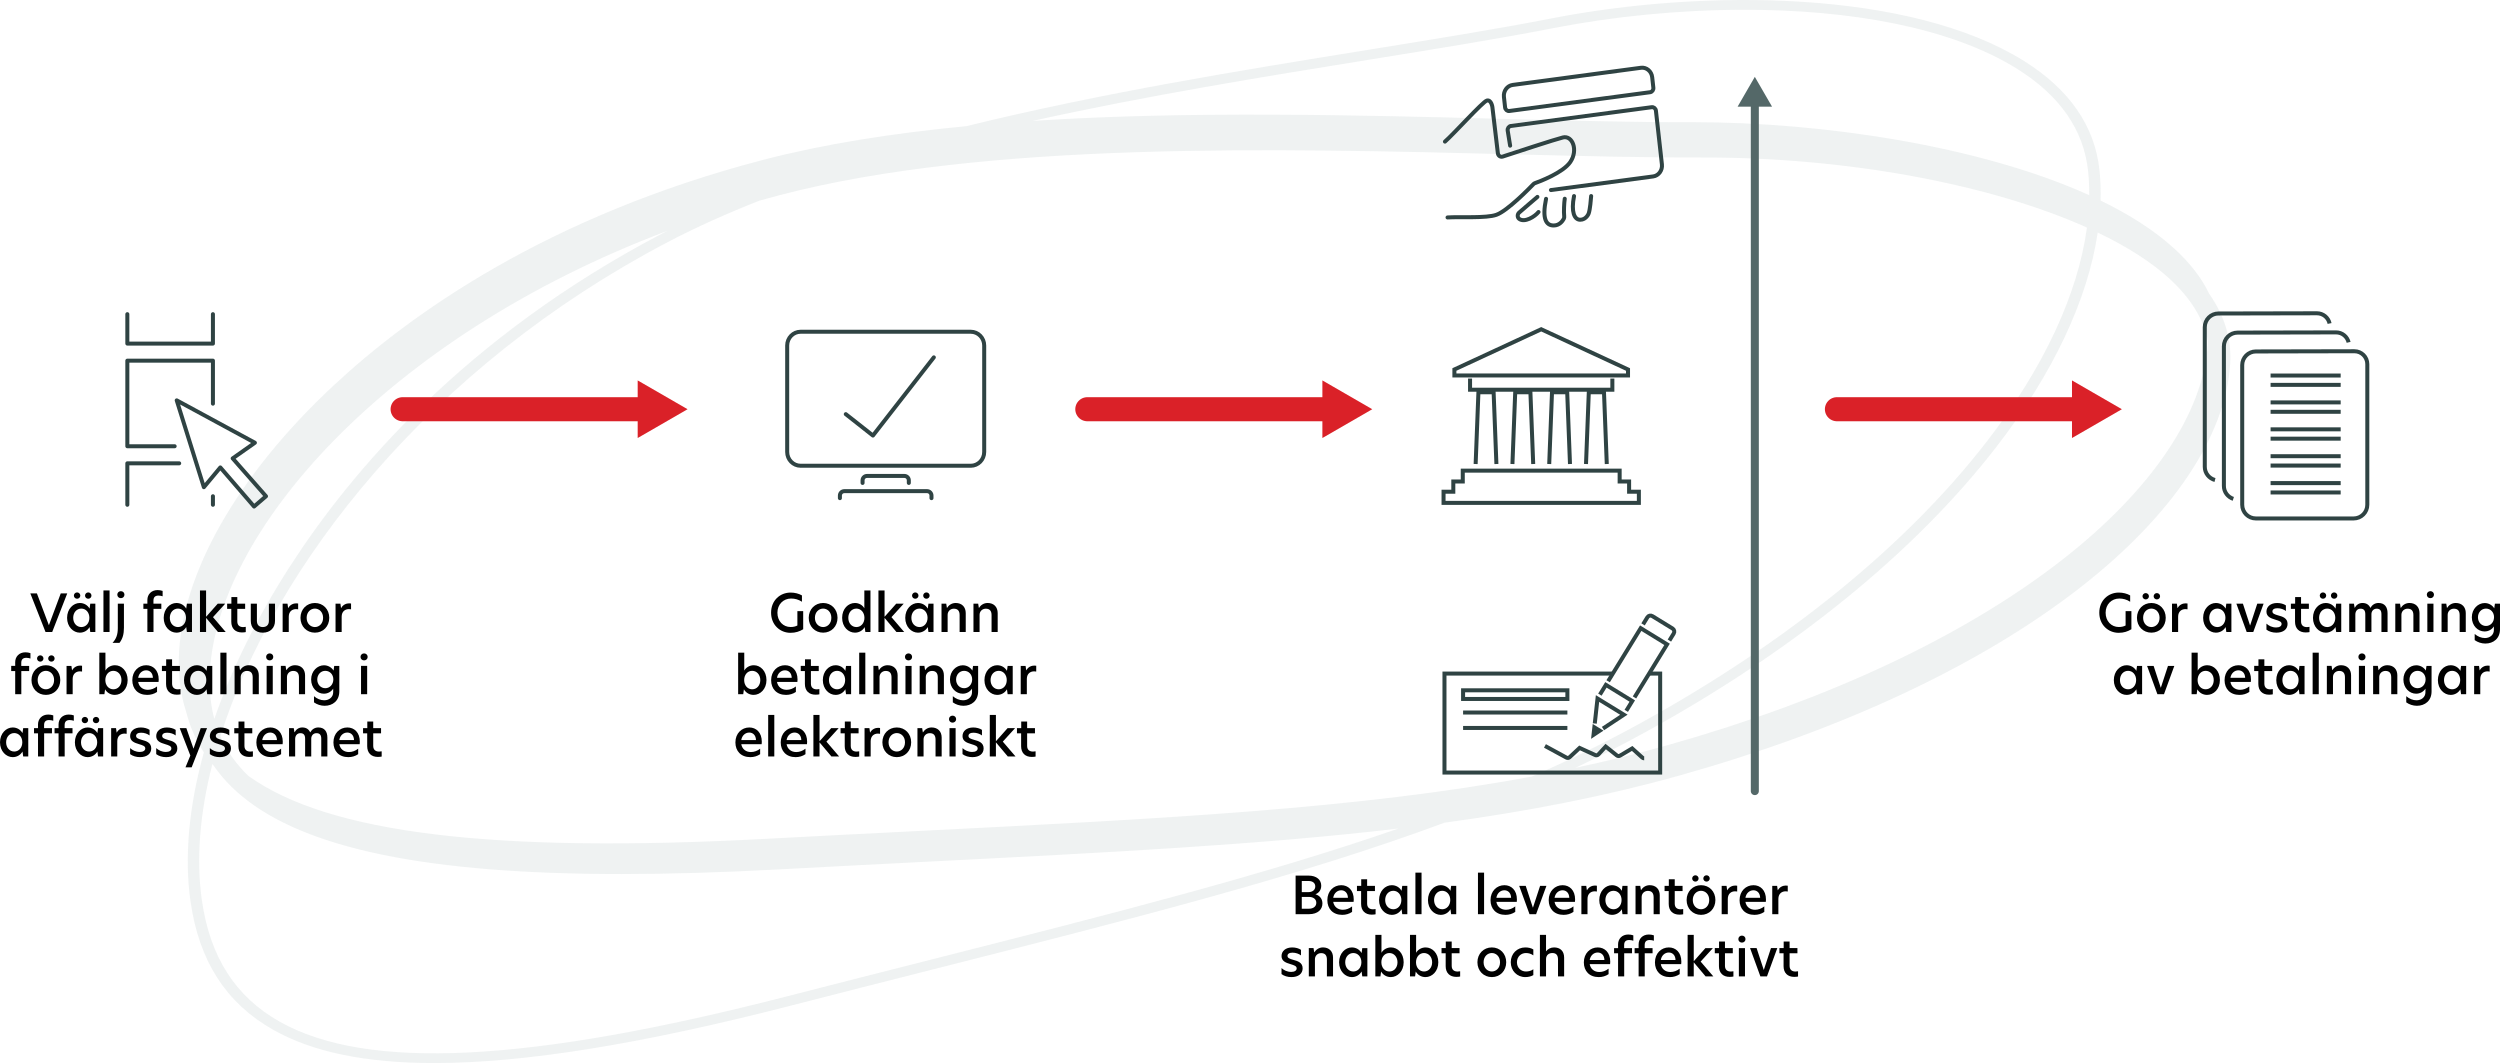 <?xml version="1.0" encoding="UTF-8"?><svg id="Layer_2" xmlns="http://www.w3.org/2000/svg" viewBox="0 0 934.718 397.463"><defs><style>.cls-1{stroke:#546868;stroke-width:3px;}.cls-1,.cls-2,.cls-3{stroke-linecap:round;stroke-linejoin:round;}.cls-1,.cls-2,.cls-3,.cls-4{fill:none;}.cls-5,.cls-6,.cls-7,.cls-8{stroke-width:0px;}.cls-6{fill:#c9d3d2;opacity:.3;}.cls-2,.cls-4{stroke:#2f4343;stroke-width:1.5px;}.cls-7{fill:#546868;}.cls-3{stroke:#da2128;stroke-width:9px;}.cls-4{stroke-miterlimit:10;}.cls-8{fill:#da2128;}</style></defs><path class="cls-6" d="m826.01,109.874c-2.836-5.94-7.241-11.643-13.21-17.068-7.36-6.689-16.697-12.621-27.417-17.827.106-3.86-.027-7.64-.413-11.327-1.72-16.444-11.19-30.174-28.148-40.81-42.417-26.602-119.458-27.161-176.991-15.915-19.85,3.88-43.375,7.678-68.281,11.699-46.841,7.562-99.949,16.147-150.243,28.547-27.211,2.602-53.067,6.61-76.195,12.656-80.358,21.006-131.583,57.448-160.405,84.319-36.052,33.611-57.138,70.793-57.849,102.011-.163,7.137.721,13.666,2.645,19.651.209.808.425,1.611.67,2.4,1.376,4.69,3.4,9.04,6.049,13.087-5.557,20.033-7.355,38.961-5.017,55.548,3.165,22.457,13.302,38.227,30.988,48.21,14.635,8.262,34.441,12.409,60.17,12.408,33.769-.002,77.732-7.149,133.527-21.52,18.414-4.743,36.025-9.21,53.055-13.529,75.617-19.178,137.2-34.806,191.118-54.816,31.152-4.245,60.218-9.867,88.366-17.779,60.713-17.066,112.351-41.321,149.333-70.141,34.376-26.789,54.288-56.457,56.069-83.536.605-9.207-2.026-18.001-7.822-26.268ZM512.338,22.247c24.947-4.027,48.509-7.832,68.438-11.727,22.014-4.303,46.892-6.865,71.523-6.865,38.691,0,76.752,6.327,102.009,22.167,15.918,9.983,24.802,22.822,26.407,38.162.307,2.94.445,5.945.428,9.004-41.148-18.651-100.4-27.293-147.608-27.293-.305,0-.62 0-.924.001-20.622.054-44.918-.582-70.649-1.252-54.538-1.417-117.304-3.042-175.846.75,42.867-9.484,86.777-16.578,126.222-22.946Zm-228.455,52.793c2.555-.719,5.122-1.424,7.715-2.102,77.311-20.197,186.219-17.45,273.726-15.244,25.667.648,49.92,1.255,70.539,1.195,54.572-.167,108.285,10,144.415,26.19-3.319,24.778-16.138,52.412-37.338,79.865-30.005,38.856-74.881,75.353-129.777,105.545-13.061,7.184-26.478,13.741-40.371,19.844-64.847,12.088-137.669,15.755-230.895,20.44-17.858.897-36.323,1.825-55.646,2.859-101.729,5.438-163.446-2.039-193.361-23.51-4.609-4.414-8.092-9.351-10.494-14.853,20.173-63.666,78.313-138.188,167.407-184.819,10.645-5.571,22.075-10.683,34.08-15.41ZM78.413,253.157c1.274-53.474,65.926-127.24,171.194-166.88-.67.344-1.357.677-2.021,1.025-73.586,38.513-116.31,88.951-139.192,124.481-12.297,19.093-21.804,38.408-28.261,57.017-1.281-4.816-1.854-10.019-1.72-15.643Zm269.327,105.722c-17.035,4.32-34.651,8.787-53.073,13.533-97.005,24.987-157.421,28.023-190.131,9.561-16.568-9.353-26.083-24.259-29.086-45.573-2.133-15.13-.752-32.38,3.959-50.757.14.171.269.347.412.517,2.891,4.204,6.451,8.063,10.682,11.56,23.717,19.602,69.384,29.073,141.846,29.073,17.924,0,37.493-.58,58.768-1.729,19.226-1.038,37.604-1.972,55.377-2.875,68.012-3.455,125.15-6.365,176.353-12.407-49.991,17.356-106.805,31.773-175.107,49.096Zm477.742-230.263c-1.671,25.895-20.937,54.495-54.248,80.53-36.488,28.519-87.572,52.539-147.728,69.463-11.302,3.18-22.769,5.979-34.463,8.476,8.978-4.258,17.775-8.735,26.419-13.49,55.393-30.465,100.704-67.331,131.036-106.609,21.152-27.392,34.115-55.041,37.817-80.034,10.773,5.157,19.818,10.87,26.591,17.026,8.148,7.407,13.033,15.334,14.608,23.652-.012.328-.011.656-.032.985Z"/><path class="cls-2" d="m540.25,52.946c3.116-2.693,14.158-14.938,15.655-15.34,1.657-.445,2.071,2.372,2.071,2.372l2.055,17.306c.11.93.971,1.531,1.807,1.256,4.892-1.61,19.53-6.408,22.51-7.146,3.59-.89,5.799,4.744,2.761,9.192-2.736,4.006-11.52,7.29-13.238,7.903-.201.072-.365.179-.517.337-1.462,1.523-9.716,9.995-13.859,11.478-3.809,1.363-13.5.689-18.276.997"/><path class="cls-2" d="m618.169,32.803l-.439-3.939c-.246-2.202-2.125-3.789-4.176-3.525l-47.973,6.417c-2.051.264-3.528,2.282-3.282,4.484l.439,3.939c.093.829.794,1.421,1.566,1.322l52.634-7.017c.772-.099,1.324-.852,1.231-1.682Z"/><path class="cls-2" d="m575.236,79.267c-1.385,1.736-5.201,4.093-7.243,2.565-.747-.559-.696-1.781.026-2.377,1.674-1.384,6.223-5.421,6.804-5.837"/><path class="cls-2" d="m585.038,74.306c-.221,1.369-.409,4.883-.205,6.572.04.332-.006.661-.163.95-.455.841-1.619,2.479-3.774,2.479-2.781,0-4.419-2.328-2.843-9.969"/><path class="cls-2" d="m594.91,73.301c-.119,1.362-.375,4.9-.921,6.509,0,0-.876,2.352-3.176,2.352-2.178,0-3.472-2.924-2.301-8.853"/><path class="cls-2" d="m579.875,71.056l38.211-5.088c2.051-.264,3.528-2.282,3.282-4.484l-2.241-20.083c-.093-.829-.794-1.421-1.566-1.322l-52.634,7.017c-.772.099-1.324.852-1.231,1.682l.92,5.688"/><polygon class="cls-4" points="608.694 138.149 576.237 123.106 543.78 138.149 543.78 140.389 608.694 140.389 608.694 138.149"/><polyline class="cls-4" points="602.84 141.538 602.84 145.712 549.634 145.712 549.634 141.538"/><polygon class="cls-4" points="609.1 183.848 609.1 180.023 605.564 180.023 605.564 175.966 546.91 175.966 546.91 180.023 543.375 180.023 543.375 183.848 539.723 183.848 539.723 188.022 612.751 188.022 612.751 183.848 609.1 183.848"/><polyline class="cls-4" points="551.721 173.491 552.764 146.669 558.444 146.669 559.487 173.491"/><polyline class="cls-4" points="592.987 173.491 594.031 146.669 599.711 146.669 600.754 173.491"/><polyline class="cls-4" points="579.232 173.491 580.275 146.669 585.955 146.669 586.998 173.491"/><polyline class="cls-4" points="565.476 173.491 566.52 146.669 572.199 146.669 573.243 173.491"/><path class="cls-4" d="m616.68,251.841h4.036v37.006h-80.645v-37.006h63.068"/><rect class="cls-4" x="547.031" y="258.096" width="38.994" height="3.238"/><line class="cls-4" x1="547.031" y1="266.402" x2="586.025" y2="266.402"/><line class="cls-4" x1="547.031" y1="272.174" x2="586.025" y2="272.174"/><path class="cls-4" d="m577.641,278.89l8.024,4.364c.396.216.885.154,1.214-.154l3.712-3.463,5.838,2.665c.411.189.897.09,1.204-.242l2.717-2.943,4.165,3.332c.341.272.814.306,1.189.082l4.545-2.702,3.791,3.424c.2.181.451.27.701.27"/><path class="cls-4" d="m624.164,239.501l1.629-2.654c.389-.634.191-1.464-.443-1.854l-7.558-4.64c-.634-.389-1.464-.191-1.854.443l-1.629,2.654"/><path class="cls-4" d="m611.112,260.76l12.182-19.843-9.855-6.051-12.182,19.843"/><polyline class="cls-4" points="608.034 265.772 610.283 262.11 600.428 256.059 598.179 259.722"/><polyline class="cls-4" points="599.335 272.396 607.144 267.222 597.289 261.172 596.265 270.51"/><polygon class="cls-4" points="596.107 271.945 595.801 274.737 598.136 273.19 596.107 271.945"/><path class="cls-4" d="m871.003,120.953c-.466-2.187-2.408-3.827-4.733-3.822l-36.824.082c-2.82,0-5.106,2.286-5.106,5.106v52.229c0,2.372,1.625,4.348,3.817,4.922"/><path class="cls-4" d="m878.116,127.999c-.504-2.136-2.413-3.729-4.703-3.723l-36.824.082c-2.82,0-5.106,2.286-5.106,5.106v52.229c0,2.264,1.483,4.161,3.523,4.83"/><path class="cls-4" d="m885.106,136.153c0-2.673-2.17-4.838-4.843-4.832l-36.824.082c-2.82,0-5.106,2.286-5.106,5.106v52.229c0,2.82,2.286,5.106,5.106,5.106h36.561c2.82,0,5.106-2.286,5.106-5.106v-52.586Zm-9.956,17.805h-26.208m0-3.498h26.208m-26.208-10.055h26.208m0,3.498h-26.208m26.208,30.165h-26.208m0-3.498h26.208m0-6.558h-26.208m0-3.498h26.208m0,23.608h-26.208m0-3.498h26.208"/><path class="cls-2" d="m322.502,180.565v-.967c0-.911.738-1.649,1.649-1.649h13.994c.911,0,1.649.738,1.649,1.649v.967"/><path class="cls-2" d="m348.267,186.251v-.967c0-.911-.738-1.649-1.649-1.649h-30.94c-.911,0-1.649.738-1.649,1.649v.967"/><path class="cls-2" d="m362.965,174.14c2.766,0,5.014-2.311,5.014-5.152v-39.798c0-2.841-2.249-5.152-5.014-5.152h-63.635c-2.764,0-5.013,2.312-5.013,5.152v39.798c0,2.841,2.249,5.152,5.013,5.152h63.635"/><polyline class="cls-2" points="316.225 154.846 326.379 162.846 349.148 133.615"/><polygon class="cls-2" points="66.071 149.692 95.302 165.538 86.994 171.385 99.456 185.538 94.994 189.385 82.379 174.769 76.225 182.154 66.071 149.692"/><polyline class="cls-2" points="65.302 166.846 47.61 166.846 47.61 134.846 79.61 134.846 79.61 150.923"/><polyline class="cls-2" points="79.61 117.463 79.61 128.462 47.61 128.462 47.61 117.463"/><line class="cls-2" x1="79.61" y1="185.538" x2="79.61" y2="188.73"/><polyline class="cls-2" points="47.61 188.73 47.61 173.231 66.994 173.231"/><line class="cls-3" x1="150.533" y1="153.002" x2="241.573" y2="153.002"/><polygon class="cls-8" points="238.422 163.772 257.073 153.003 238.422 142.233 238.422 163.772"/><line class="cls-3" x1="406.533" y1="153.002" x2="497.573" y2="153.002"/><polygon class="cls-8" points="494.422 163.772 513.073 153.003 494.422 142.233 494.422 163.772"/><line class="cls-3" x1="686.802" y1="153.002" x2="777.842" y2="153.002"/><polygon class="cls-8" points="774.691 163.772 793.342 153.003 774.691 142.233 774.691 163.772"/><line class="cls-1" x1="656.106" y1="295.784" x2="656.106" y2="37.991"/><polygon class="cls-7" points="662.538 39.873 656.106 28.734 649.674 39.873 662.538 39.873"/><path class="cls-5" d="m19.519,236.291h-2.502l-5.683-14.429h2.463l4.48,11.907,4.441-11.907h2.424l-5.624,14.429Z"/><path class="cls-5" d="m25.083,231.016c0-3.374,2.328-5.565,4.751-5.565,1.552,0,2.89.775,3.646,2.075h.019l.252-1.823h1.9v10.589h-1.9l-.252-1.823h-.019c-.756,1.3-2.095,2.075-3.646,2.075-2.424,0-4.751-2.191-4.751-5.527Zm5.333,3.433c1.688,0,3.006-1.415,3.006-3.452,0-2.017-1.318-3.452-3.006-3.452-1.726,0-3.045,1.436-3.045,3.452,0,2.037,1.319,3.452,3.045,3.452Zm-1.59-12.955c.66,0,1.203.543,1.203,1.184,0,.659-.543,1.183-1.203,1.183-.659,0-1.203-.523-1.203-1.183,0-.641.543-1.184,1.203-1.184Zm4.17,0c.679,0,1.202.543,1.202,1.184,0,.659-.523,1.183-1.202,1.183-.679,0-1.203-.523-1.203-1.183,0-.641.523-1.184,1.203-1.184Z"/><path class="cls-5" d="m38.677,220.757h2.289v15.534h-2.289v-15.534Z"/><path class="cls-5" d="m44.048,234.855v-9.153h2.288v8.999c0,2.327-.446,4.092-1.668,5.662h-2.599c1.319-1.435,1.979-2.967,1.979-5.508Zm1.144-13.827c.756,0,1.338.562,1.338,1.318,0,.737-.582,1.3-1.338,1.3s-1.338-.562-1.338-1.3c0-.756.582-1.318,1.338-1.318Z"/><path class="cls-5" d="m55.101,227.642h-1.494v-1.939h1.494v-1.396c0-2.036,1.455-3.685,3.82-3.685.66,0,1.28.116,1.881.31v2.018c-.388-.136-.989-.271-1.532-.271-1.241,0-1.9.581-1.9,1.881v1.145h2.948v1.939h-2.928v8.649h-2.289v-8.649Z"/><path class="cls-5" d="m61.209,231.016c0-3.374,2.328-5.565,4.751-5.565,1.552,0,2.89.775,3.646,2.075h.019l.252-1.823h1.9v10.589h-1.9l-.252-1.823h-.019c-.756,1.3-2.095,2.075-3.646,2.075-2.424,0-4.751-2.191-4.751-5.527Zm5.333,3.433c1.688,0,3.006-1.415,3.006-3.452,0-2.017-1.318-3.452-3.006-3.452-1.726,0-3.045,1.436-3.045,3.452,0,2.037,1.319,3.452,3.045,3.452Z"/><path class="cls-5" d="m79.632,230.744l4.751,5.547h-2.89l-4.441-5.275v5.275h-2.289v-15.534h2.289v9.852l4.364-4.906h2.792l-4.577,5.042Z"/><path class="cls-5" d="m88.726,225.702h2.929v1.939h-2.929v4.693c0,1.513.931,2.133,2.211,2.133.291,0,.601-.038.95-.097v1.959c-.291.058-.775.136-1.416.136-2.502,0-3.995-1.493-3.995-4.015v-4.81h-1.552v-1.939h1.59v-2.463h2.211v2.463Z"/><path class="cls-5" d="m93.767,232.141v-6.438h2.289v6.458c0,1.454.814,2.288,2.191,2.288,1.416,0,2.289-.834,2.289-2.308v-6.438h2.289v6.419c0,2.599-1.746,4.422-4.577,4.422-2.812,0-4.48-1.823-4.48-4.402Z"/><path class="cls-5" d="m105.673,225.702h1.823l.233,1.648h.039c.718-1.338,2.017-1.765,2.967-1.765.291,0,.523.019.737.058v2.172c-.252-.058-.523-.077-.795-.077-1.358,0-2.715.814-2.715,2.851v5.702h-2.289v-10.589Z"/><path class="cls-5" d="m112.344,230.996c0-3.219,2.347-5.546,5.391-5.546,3.064,0,5.373,2.327,5.373,5.546,0,3.22-2.308,5.547-5.373,5.547-3.064,0-5.391-2.327-5.391-5.547Zm5.391,3.452c1.571,0,3.064-1.261,3.064-3.452s-1.493-3.452-3.064-3.452c-1.571,0-3.083,1.261-3.083,3.452s1.513,3.452,3.083,3.452Z"/><path class="cls-5" d="m125.453,225.702h1.823l.233,1.648h.039c.718-1.338,2.017-1.765,2.967-1.765.291,0,.523.019.737.058v2.172c-.252-.058-.523-.077-.795-.077-1.358,0-2.715.814-2.715,2.851v5.702h-2.289v-10.589Z"/><path class="cls-5" d="m5.682,250.911h-1.494v-1.939h1.494v-1.396c0-2.036,1.455-3.685,3.82-3.685.66,0,1.28.116,1.881.31v2.018c-.388-.136-.989-.271-1.532-.271-1.241,0-1.9.581-1.9,1.881v1.145h2.948v1.939h-2.928v8.649h-2.289v-8.649Z"/><path class="cls-5" d="m11.771,254.266c0-3.219,2.347-5.546,5.391-5.546,3.064,0,5.373,2.327,5.373,5.546,0,3.22-2.308,5.547-5.373,5.547-3.064,0-5.391-2.327-5.391-5.547Zm3.277-9.251c.66,0,1.203.544,1.203,1.184,0,.659-.543,1.183-1.203,1.183-.659,0-1.202-.523-1.202-1.183,0-.64.543-1.184,1.202-1.184Zm2.114,12.703c1.571,0,3.064-1.261,3.064-3.452s-1.493-3.452-3.064-3.452c-1.571,0-3.083,1.261-3.083,3.452s1.513,3.452,3.083,3.452Zm2.056-12.703c.679,0,1.202.544,1.202,1.184,0,.659-.523,1.183-1.202,1.183-.679,0-1.203-.523-1.203-1.183,0-.64.523-1.184,1.203-1.184Z"/><path class="cls-5" d="m24.879,248.972h1.823l.233,1.648h.039c.718-1.338,2.017-1.765,2.967-1.765.291,0,.523.019.737.058v2.172c-.252-.058-.523-.077-.795-.077-1.358,0-2.715.814-2.715,2.851v5.702h-2.289v-10.589Z"/><path class="cls-5" d="m39.423,250.717c.698-1.261,2.133-1.997,3.568-1.997,2.482,0,4.732,2.152,4.732,5.546,0,3.395-2.327,5.547-4.81,5.547-1.513,0-2.871-.775-3.627-2.075l-.252,1.823h-1.901v-15.534h2.289v6.69Zm2.967,7.001c1.707,0,3.025-1.415,3.025-3.433,0-2.036-1.319-3.472-3.045-3.472-1.687,0-2.986,1.436-2.986,3.452,0,2.037,1.299,3.452,3.006,3.452Z"/><path class="cls-5" d="m49.468,254.305c0-3.394,2.366-5.585,5.198-5.585,2.56,0,4.674,1.842,4.674,5.353,0,.329-.02.62-.058.892h-7.622c.33,1.862,1.745,2.948,3.607,2.948,1.203,0,2.386-.427,3.452-1.261v2.056c-1.086.737-2.327,1.105-3.685,1.105-3.472,0-5.566-2.25-5.566-5.508Zm7.7-.873c-.058-1.881-1.203-2.812-2.521-2.812-1.435,0-2.715,1.066-2.986,2.812h5.508Z"/><path class="cls-5" d="m64.341,248.972h2.929v1.939h-2.929v4.693c0,1.513.931,2.133,2.211,2.133.291,0,.601-.038.95-.097v1.959c-.291.058-.775.136-1.416.136-2.502,0-3.995-1.493-3.995-4.015v-4.81h-1.552v-1.939h1.59v-2.463h2.211v2.463Z"/><path class="cls-5" d="m68.801,254.285c0-3.374,2.328-5.565,4.751-5.565,1.552,0,2.89.775,3.646,2.075h.019l.252-1.823h1.9v10.589h-1.9l-.252-1.823h-.019c-.756,1.3-2.095,2.075-3.646,2.075-2.424,0-4.751-2.191-4.751-5.527Zm5.333,3.433c1.688,0,3.006-1.415,3.006-3.452,0-2.017-1.318-3.452-3.006-3.452-1.726,0-3.045,1.436-3.045,3.452,0,2.037,1.319,3.452,3.045,3.452Z"/><path class="cls-5" d="m82.395,244.026h2.289v15.534h-2.289v-15.534Z"/><path class="cls-5" d="m96.765,252.52v7.04h-2.289v-6.303c0-1.629-.737-2.405-2.153-2.405-1.318,0-2.327.97-2.327,2.308v6.4h-2.289v-10.589h1.765l.252,1.57h.058c.602-.988,1.746-1.822,3.22-1.822,2.308,0,3.762,1.474,3.762,3.801Z"/><path class="cls-5" d="m100.836,244.298c.756,0,1.338.562,1.338,1.318,0,.737-.582,1.3-1.338,1.3s-1.338-.562-1.338-1.3c0-.756.582-1.318,1.338-1.318Zm-1.144,4.674h2.289v10.589h-2.289v-10.589Z"/><path class="cls-5" d="m114.062,252.52v7.04h-2.289v-6.303c0-1.629-.737-2.405-2.153-2.405-1.318,0-2.327.97-2.327,2.308v6.4h-2.289v-10.589h1.765l.252,1.57h.058c.602-.988,1.746-1.822,3.22-1.822,2.308,0,3.762,1.474,3.762,3.801Z"/><path class="cls-5" d="m124.708,250.717l.252-1.745h1.901v9.542c0,3.49-2.463,5.372-5.489,5.372-1.435,0-2.87-.485-3.976-1.28v-2.308c1.086.95,2.482,1.532,3.82,1.532,1.881,0,3.355-1.203,3.355-3.007v-1.357c-.718,1.145-1.998,1.9-3.491,1.9-2.482,0-4.751-2.133-4.751-5.313,0-3.122,2.308-5.314,4.791-5.314,1.493,0,2.851.776,3.588,1.979Zm-3.083,6.594c1.707,0,3.006-1.415,3.006-3.297,0-1.842-1.299-3.2-3.006-3.2-1.707,0-3.006,1.416-3.006,3.259,0,1.842,1.299,3.238,3.006,3.238Z"/><path class="cls-5" d="m136.128,244.298c.756,0,1.338.562,1.338,1.318,0,.737-.582,1.3-1.338,1.3s-1.338-.562-1.338-1.3c0-.756.582-1.318,1.338-1.318Zm-1.144,4.674h2.289v10.589h-2.289v-10.589Z"/><path class="cls-5" d="m0,277.556c0-3.374,2.328-5.565,4.751-5.565,1.552,0,2.89.775,3.646,2.075h.019l.252-1.823h1.9v10.589h-1.9l-.252-1.823h-.019c-.756,1.3-2.095,2.075-3.646,2.075-2.424,0-4.751-2.191-4.751-5.527Zm5.333,3.433c1.688,0,3.006-1.415,3.006-3.452,0-2.017-1.318-3.452-3.006-3.452-1.726,0-3.045,1.436-3.045,3.452,0,2.037,1.319,3.452,3.045,3.452Z"/><path class="cls-5" d="m14.214,274.182h-1.494v-1.939h1.494v-1.396c0-2.036,1.455-3.685,3.82-3.685.66,0,1.28.116,1.881.31v2.018c-.388-.136-.989-.271-1.532-.271-1.241,0-1.9.582-1.9,1.881v1.145h2.948v1.939h-2.928v8.649h-2.289v-8.649Z"/><path class="cls-5" d="m21.894,274.182h-1.494v-1.939h1.494v-1.396c0-2.036,1.455-3.685,3.82-3.685.66,0,1.28.116,1.881.31v2.018c-.388-.136-.989-.271-1.532-.271-1.241,0-1.9.582-1.9,1.881v1.145h2.948v1.939h-2.928v8.649h-2.289v-8.649Z"/><path class="cls-5" d="m28.001,277.556c0-3.374,2.328-5.565,4.751-5.565,1.552,0,2.89.775,3.646,2.075h.019l.252-1.823h1.9v10.589h-1.9l-.252-1.823h-.019c-.756,1.3-2.095,2.075-3.646,2.075-2.424,0-4.751-2.191-4.751-5.527Zm5.333,3.433c1.688,0,3.006-1.415,3.006-3.452,0-2.017-1.318-3.452-3.006-3.452-1.726,0-3.045,1.436-3.045,3.452,0,2.037,1.319,3.452,3.045,3.452Zm-1.59-12.955c.659,0,1.203.543,1.203,1.184,0,.659-.543,1.183-1.203,1.183s-1.202-.523-1.202-1.183c0-.641.543-1.184,1.202-1.184Zm4.17,0c.679,0,1.202.543,1.202,1.184,0,.659-.523,1.183-1.202,1.183-.679,0-1.203-.523-1.203-1.183,0-.641.523-1.184,1.203-1.184Z"/><path class="cls-5" d="m41.556,272.242h1.823l.233,1.648h.039c.718-1.338,2.017-1.765,2.967-1.765.291,0,.523.019.737.058v2.172c-.252-.058-.523-.077-.795-.077-1.358,0-2.715.814-2.715,2.851v5.702h-2.289v-10.589Z"/><path class="cls-5" d="m55.926,272.882v2.095c-.756-.602-1.958-1.028-3.181-1.028-1.202,0-1.862.466-1.862,1.203,0,.795.795,1.086,2.134,1.474,1.667.446,3.529,1.009,3.529,3.181,0,1.997-1.571,3.277-4.189,3.277-1.416,0-2.734-.388-3.704-1.125v-2.249c.873.795,2.094,1.435,3.626,1.435,1.299,0,2.037-.543,2.037-1.318,0-.873-.912-1.164-2.366-1.61-1.726-.504-3.297-1.124-3.297-3.006,0-1.842,1.513-3.219,4.015-3.219,1.222,0,2.482.349,3.258.892Z"/><path class="cls-5" d="m65.68,272.882v2.095c-.756-.602-1.958-1.028-3.181-1.028-1.202,0-1.862.466-1.862,1.203,0,.795.795,1.086,2.134,1.474,1.667.446,3.529,1.009,3.529,3.181,0,1.997-1.571,3.277-4.189,3.277-1.416,0-2.734-.388-3.704-1.125v-2.249c.873.795,2.094,1.435,3.626,1.435,1.299,0,2.037-.543,2.037-1.318,0-.873-.912-1.164-2.366-1.61-1.726-.504-3.297-1.124-3.297-3.006,0-1.842,1.513-3.219,4.015-3.219,1.222,0,2.482.349,3.258.892Z"/><path class="cls-5" d="m71.652,286.903h-2.308l1.823-4.421-3.976-10.24h2.482l2.657,7.641h.039l2.676-7.641h2.366l-5.76,14.661Z"/><path class="cls-5" d="m85.73,272.882v2.095c-.756-.602-1.958-1.028-3.181-1.028-1.202,0-1.862.466-1.862,1.203,0,.795.795,1.086,2.134,1.474,1.667.446,3.529,1.009,3.529,3.181,0,1.997-1.571,3.277-4.189,3.277-1.416,0-2.734-.388-3.704-1.125v-2.249c.873.795,2.094,1.435,3.626,1.435,1.299,0,2.037-.543,2.037-1.318,0-.873-.912-1.164-2.366-1.61-1.726-.504-3.297-1.124-3.297-3.006,0-1.842,1.513-3.219,4.015-3.219,1.222,0,2.482.349,3.258.892Z"/><path class="cls-5" d="m91.393,272.242h2.929v1.939h-2.929v4.693c0,1.513.931,2.133,2.211,2.133.291,0,.601-.039.95-.097v1.959c-.291.058-.775.136-1.416.136-2.502,0-3.995-1.493-3.995-4.015v-4.81h-1.552v-1.939h1.59v-2.463h2.211v2.463Z"/><path class="cls-5" d="m95.852,277.575c0-3.394,2.366-5.585,5.198-5.585,2.56,0,4.674,1.842,4.674,5.353,0,.329-.02.62-.058.892h-7.622c.33,1.862,1.745,2.948,3.607,2.948,1.203,0,2.386-.427,3.452-1.261v2.056c-1.086.737-2.327,1.105-3.685,1.105-3.472,0-5.566-2.25-5.566-5.508Zm7.7-.873c-.058-1.881-1.203-2.812-2.521-2.812-1.435,0-2.715,1.066-2.986,2.812h5.508Z"/><path class="cls-5" d="m122.401,275.791v7.04h-2.289v-6.633c0-1.357-.524-2.075-1.784-2.075-1.241,0-1.959.97-1.959,2.036v6.672h-2.289v-6.633c0-1.357-.523-2.075-1.784-2.075-1.28,0-1.939,1.028-1.939,2.153v6.555h-2.289v-10.589h1.765l.252,1.532h.058c.543-.989,1.494-1.784,2.871-1.784,1.513,0,2.443.698,2.967,1.842.64-1.105,1.648-1.842,3.044-1.842,2.308,0,3.375,1.551,3.375,3.801Z"/><path class="cls-5" d="m124.667,277.575c0-3.394,2.366-5.585,5.198-5.585,2.56,0,4.674,1.842,4.674,5.353,0,.329-.02.62-.058.892h-7.622c.33,1.862,1.745,2.948,3.607,2.948,1.203,0,2.386-.427,3.452-1.261v2.056c-1.086.737-2.327,1.105-3.685,1.105-3.472,0-5.566-2.25-5.566-5.508Zm7.7-.873c-.058-1.881-1.203-2.812-2.521-2.812-1.435,0-2.715,1.066-2.986,2.812h5.508Z"/><path class="cls-5" d="m139.542,272.242h2.929v1.939h-2.929v4.693c0,1.513.931,2.133,2.211,2.133.291,0,.601-.039.95-.097v1.959c-.291.058-.775.136-1.416.136-2.502,0-3.995-1.493-3.995-4.015v-4.81h-1.552v-1.939h1.59v-2.463h2.211v2.463Z"/><path class="cls-5" d="m792.191,234.43c1.067,0,1.784-.194,2.541-.562v-5.372h2.172v6.768c-1.357.834-2.851,1.339-4.751,1.339-3.879,0-7.254-2.948-7.254-7.525,0-4.576,3.355-7.524,7.292-7.524,1.61,0,3.104.407,4.248,1.066v2.366c-1.261-.834-2.638-1.202-4.054-1.202-2.909,0-5.12,2.191-5.12,5.313,0,3.161,2.152,5.334,4.926,5.334Z"/><path class="cls-5" d="m798.978,230.996c0-3.219,2.347-5.546,5.392-5.546,3.064,0,5.372,2.327,5.372,5.546,0,3.22-2.308,5.547-5.372,5.547s-5.392-2.327-5.392-5.547Zm3.277-9.251c.659,0,1.202.544,1.202,1.184,0,.659-.543,1.183-1.202,1.183s-1.202-.523-1.202-1.183c0-.64.543-1.184,1.202-1.184Zm2.114,12.703c1.57,0,3.064-1.261,3.064-3.452s-1.494-3.452-3.064-3.452c-1.571,0-3.084,1.261-3.084,3.452s1.513,3.452,3.084,3.452Zm2.056-12.703c.679,0,1.202.544,1.202,1.184,0,.659-.523,1.183-1.202,1.183s-1.202-.523-1.202-1.183c0-.64.523-1.184,1.202-1.184Z"/><path class="cls-5" d="m812.085,225.702h1.823l.232,1.648h.039c.718-1.338,2.017-1.765,2.967-1.765.291,0,.524.019.737.058v2.172c-.252-.058-.523-.077-.795-.077-1.357,0-2.715.814-2.715,2.851v5.702h-2.289v-10.589Z"/><path class="cls-5" d="m823.721,231.016c0-3.374,2.327-5.565,4.751-5.565,1.552,0,2.89.775,3.646,2.075h.02l.252-1.823h1.9v10.589h-1.9l-.252-1.823h-.02c-.757,1.3-2.095,2.075-3.646,2.075-2.424,0-4.751-2.191-4.751-5.527Zm5.333,3.433c1.688,0,3.006-1.415,3.006-3.452,0-2.017-1.318-3.452-3.006-3.452-1.726,0-3.045,1.436-3.045,3.452,0,2.037,1.319,3.452,3.045,3.452Z"/><path class="cls-5" d="m836.15,225.702h2.444l2.656,8.106h.059l2.657-8.106h2.366l-3.86,10.589h-2.463l-3.859-10.589Z"/><path class="cls-5" d="m854.67,226.342v2.095c-.757-.602-1.959-1.028-3.181-1.028-1.203,0-1.862.466-1.862,1.203,0,.795.795,1.086,2.134,1.474,1.668.446,3.529,1.009,3.529,3.181,0,1.997-1.57,3.277-4.188,3.277-1.416,0-2.735-.388-3.705-1.125v-2.249c.873.795,2.095,1.435,3.627,1.435,1.3,0,2.036-.543,2.036-1.318,0-.873-.911-1.164-2.366-1.61-1.726-.504-3.297-1.124-3.297-3.006,0-1.842,1.513-3.219,4.015-3.219,1.222,0,2.482.349,3.259.892Z"/><path class="cls-5" d="m860.333,225.702h2.929v1.939h-2.929v4.693c0,1.513.931,2.133,2.211,2.133.291,0,.602-.038.95-.097v1.959c-.291.058-.775.136-1.416.136-2.501,0-3.995-1.493-3.995-4.015v-4.81h-1.551v-1.939h1.59v-2.463h2.211v2.463Z"/><path class="cls-5" d="m864.792,231.016c0-3.374,2.327-5.565,4.751-5.565,1.552,0,2.89.775,3.646,2.075h.02l.252-1.823h1.9v10.589h-1.9l-.252-1.823h-.02c-.757,1.3-2.095,2.075-3.646,2.075-2.424,0-4.751-2.191-4.751-5.527Zm5.333,3.433c1.688,0,3.006-1.415,3.006-3.452,0-2.017-1.318-3.452-3.006-3.452-1.726,0-3.045,1.436-3.045,3.452,0,2.037,1.319,3.452,3.045,3.452Zm-1.59-12.955c.659,0,1.202.543,1.202,1.184,0,.659-.543,1.183-1.202,1.183-.66,0-1.203-.523-1.203-1.183,0-.641.543-1.184,1.203-1.184Zm4.169,0c.679,0,1.203.543,1.203,1.184,0,.659-.524,1.183-1.203,1.183s-1.202-.523-1.202-1.183c0-.641.523-1.184,1.202-1.184Z"/><path class="cls-5" d="m892.678,229.251v7.04h-2.288v-6.633c0-1.357-.523-2.075-1.784-2.075-1.241,0-1.959.97-1.959,2.036v6.672h-2.288v-6.633c0-1.357-.524-2.075-1.784-2.075-1.28,0-1.939,1.028-1.939,2.153v6.555h-2.289v-10.589h1.765l.253,1.532h.058c.543-.989,1.493-1.784,2.87-1.784,1.513,0,2.444.698,2.968,1.842.64-1.105,1.648-1.842,3.045-1.842,2.308,0,3.374,1.551,3.374,3.801Z"/><path class="cls-5" d="m904.624,229.251v7.04h-2.289v-6.303c0-1.629-.737-2.405-2.152-2.405-1.319,0-2.327.97-2.327,2.308v6.4h-2.289v-10.589h1.765l.253,1.57h.058c.602-.988,1.745-1.822,3.22-1.822,2.308,0,3.763,1.474,3.763,3.801Z"/><path class="cls-5" d="m908.695,221.028c.756,0,1.338.562,1.338,1.318,0,.737-.582,1.3-1.338,1.3-.757,0-1.339-.562-1.339-1.3,0-.756.582-1.318,1.339-1.318Zm-1.145,4.674h2.288v10.589h-2.288v-10.589Z"/><path class="cls-5" d="m921.92,229.251v7.04h-2.289v-6.303c0-1.629-.737-2.405-2.152-2.405-1.319,0-2.327.97-2.327,2.308v6.4h-2.289v-10.589h1.765l.253,1.57h.058c.602-.988,1.745-1.822,3.22-1.822,2.308,0,3.763,1.474,3.763,3.801Z"/><path class="cls-5" d="m932.566,227.447l.252-1.745h1.9v9.542c0,3.49-2.463,5.372-5.488,5.372-1.435,0-2.87-.485-3.976-1.28v-2.308c1.086.95,2.482,1.532,3.82,1.532,1.882,0,3.355-1.203,3.355-3.007v-1.357c-.718,1.145-1.998,1.9-3.491,1.9-2.482,0-4.751-2.133-4.751-5.313,0-3.122,2.308-5.314,4.79-5.314,1.493,0,2.851.776,3.588,1.979Zm-3.084,6.594c1.707,0,3.006-1.415,3.006-3.297,0-1.842-1.299-3.2-3.006-3.2-1.706,0-3.006,1.416-3.006,3.259,0,1.842,1.3,3.238,3.006,3.238Z"/><path class="cls-5" d="m790.338,254.285c0-3.374,2.327-5.565,4.751-5.565,1.552,0,2.89.775,3.646,2.075h.02l.252-1.823h1.9v10.589h-1.9l-.252-1.823h-.02c-.757,1.3-2.095,2.075-3.646,2.075-2.424,0-4.751-2.191-4.751-5.527Zm5.333,3.433c1.688,0,3.006-1.415,3.006-3.452,0-2.017-1.318-3.452-3.006-3.452-1.726,0-3.045,1.436-3.045,3.452,0,2.037,1.319,3.452,3.045,3.452Z"/><path class="cls-5" d="m802.767,248.972h2.444l2.656,8.106h.059l2.657-8.106h2.366l-3.86,10.589h-2.463l-3.859-10.589Z"/><path class="cls-5" d="m821.695,250.717c.698-1.261,2.133-1.997,3.568-1.997,2.482,0,4.731,2.152,4.731,5.546,0,3.395-2.327,5.547-4.81,5.547-1.513,0-2.87-.775-3.626-2.075l-.253,1.823h-1.9v-15.534h2.289v6.69Zm2.967,7.001c1.707,0,3.025-1.415,3.025-3.433,0-2.036-1.318-3.472-3.045-3.472-1.688,0-2.986,1.436-2.986,3.452,0,2.037,1.299,3.452,3.006,3.452Z"/><path class="cls-5" d="m831.739,254.305c0-3.394,2.366-5.585,5.197-5.585,2.56,0,4.674,1.842,4.674,5.353,0,.329-.02.62-.058.892h-7.622c.329,1.862,1.745,2.948,3.607,2.948,1.202,0,2.385-.427,3.452-1.261v2.056c-1.087.737-2.328,1.105-3.686,1.105-3.472,0-5.565-2.25-5.565-5.508Zm7.699-.873c-.059-1.881-1.202-2.812-2.521-2.812-1.435,0-2.715,1.066-2.986,2.812h5.508Z"/><path class="cls-5" d="m846.613,248.972h2.929v1.939h-2.929v4.693c0,1.513.931,2.133,2.211,2.133.291,0,.602-.038.95-.097v1.959c-.291.058-.775.136-1.416.136-2.501,0-3.995-1.493-3.995-4.015v-4.81h-1.551v-1.939h1.59v-2.463h2.211v2.463Z"/><path class="cls-5" d="m851.073,254.285c0-3.374,2.327-5.565,4.751-5.565,1.552,0,2.89.775,3.646,2.075h.02l.252-1.823h1.9v10.589h-1.9l-.252-1.823h-.02c-.757,1.3-2.095,2.075-3.646,2.075-2.424,0-4.751-2.191-4.751-5.527Zm5.333,3.433c1.688,0,3.006-1.415,3.006-3.452,0-2.017-1.318-3.452-3.006-3.452-1.726,0-3.045,1.436-3.045,3.452,0,2.037,1.319,3.452,3.045,3.452Z"/><path class="cls-5" d="m864.666,244.026h2.288v15.534h-2.288v-15.534Z"/><path class="cls-5" d="m879.036,252.52v7.04h-2.288v-6.303c0-1.629-.737-2.405-2.152-2.405-1.319,0-2.327.97-2.327,2.308v6.4h-2.289v-10.589h1.765l.253,1.57h.058c.602-.988,1.745-1.822,3.22-1.822,2.308,0,3.762,1.474,3.762,3.801Z"/><path class="cls-5" d="m883.107,244.298c.756,0,1.338.562,1.338,1.318,0,.737-.582,1.3-1.338,1.3-.757,0-1.339-.562-1.339-1.3,0-.756.582-1.318,1.339-1.318Zm-1.145,4.674h2.288v10.589h-2.288v-10.589Z"/><path class="cls-5" d="m896.333,252.52v7.04h-2.288v-6.303c0-1.629-.737-2.405-2.152-2.405-1.319,0-2.327.97-2.327,2.308v6.4h-2.289v-10.589h1.765l.253,1.57h.058c.602-.988,1.745-1.822,3.22-1.822,2.308,0,3.762,1.474,3.762,3.801Z"/><path class="cls-5" d="m906.979,250.717l.252-1.745h1.9v9.542c0,3.49-2.463,5.372-5.488,5.372-1.435,0-2.87-.485-3.976-1.28v-2.308c1.086.95,2.482,1.532,3.82,1.532,1.882,0,3.355-1.203,3.355-3.007v-1.357c-.718,1.145-1.998,1.9-3.491,1.9-2.482,0-4.751-2.133-4.751-5.313,0-3.122,2.308-5.314,4.79-5.314,1.493,0,2.851.776,3.588,1.979Zm-3.084,6.594c1.707,0,3.006-1.415,3.006-3.297,0-1.842-1.299-3.2-3.006-3.2-1.706,0-3.006,1.416-3.006,3.259,0,1.842,1.3,3.238,3.006,3.238Z"/><path class="cls-5" d="m911.496,254.285c0-3.374,2.327-5.565,4.751-5.565,1.552,0,2.89.775,3.646,2.075h.02l.252-1.823h1.9v10.589h-1.9l-.252-1.823h-.02c-.757,1.3-2.095,2.075-3.646,2.075-2.424,0-4.751-2.191-4.751-5.527Zm5.333,3.433c1.688,0,3.006-1.415,3.006-3.452,0-2.017-1.318-3.452-3.006-3.452-1.726,0-3.045,1.436-3.045,3.452,0,2.037,1.319,3.452,3.045,3.452Z"/><path class="cls-5" d="m925.05,248.972h1.823l.232,1.648h.039c.718-1.338,2.017-1.765,2.967-1.765.291,0,.524.019.737.058v2.172c-.252-.058-.523-.077-.795-.077-1.357,0-2.715.814-2.715,2.851v5.702h-2.289v-10.589Z"/><path class="cls-5" d="m295.59,234.43c1.066,0,1.784-.193,2.541-.562v-5.372h2.172v6.768c-1.357.834-2.851,1.339-4.751,1.339-3.878,0-7.253-2.948-7.253-7.525s3.355-7.524,7.292-7.524c1.609,0,3.103.407,4.247,1.066v2.366c-1.261-.834-2.638-1.202-4.053-1.202-2.909,0-5.12,2.191-5.12,5.313,0,3.161,2.153,5.333,4.926,5.333Z"/><path class="cls-5" d="m302.376,230.997c0-3.219,2.347-5.546,5.391-5.546,3.064,0,5.373,2.327,5.373,5.546,0,3.22-2.308,5.547-5.373,5.547-3.064,0-5.391-2.327-5.391-5.547Zm5.391,3.452c1.571,0,3.064-1.26,3.064-3.452,0-2.191-1.493-3.452-3.064-3.452-1.571,0-3.083,1.261-3.083,3.452,0,2.192,1.513,3.452,3.083,3.452Z"/><path class="cls-5" d="m314.864,230.997c0-3.394,2.289-5.546,4.771-5.546,1.474,0,2.832.736,3.53,1.978v-6.671h2.289v15.534h-1.901l-.271-1.823c-.737,1.3-2.114,2.075-3.626,2.075-2.482,0-4.791-2.152-4.791-5.547Zm5.333,3.452c1.688,0,3.006-1.415,3.006-3.452,0-2.017-1.318-3.452-3.006-3.452-1.726,0-3.025,1.436-3.025,3.452,0,2.037,1.299,3.452,3.025,3.452Z"/><path class="cls-5" d="m333.306,230.745l4.751,5.547h-2.89l-4.441-5.275v5.275h-2.289v-15.534h2.289v9.852l4.364-4.906h2.792l-4.577,5.042Z"/><path class="cls-5" d="m338.463,231.017c0-3.374,2.328-5.565,4.751-5.565,1.552,0,2.89.775,3.646,2.075h.019l.252-1.823h1.9v10.589h-1.9l-.252-1.823h-.019c-.756,1.3-2.095,2.075-3.646,2.075-2.424,0-4.751-2.191-4.751-5.527Zm5.333,3.433c1.688,0,3.006-1.415,3.006-3.452,0-2.017-1.318-3.452-3.006-3.452-1.726,0-3.045,1.436-3.045,3.452,0,2.037,1.319,3.452,3.045,3.452Zm-1.59-12.955c.659,0,1.203.543,1.203,1.184,0,.659-.543,1.183-1.203,1.183s-1.202-.523-1.202-1.183c0-.641.543-1.184,1.202-1.184Zm4.17,0c.679,0,1.202.543,1.202,1.184,0,.659-.523,1.183-1.202,1.183-.679,0-1.203-.523-1.203-1.183,0-.641.523-1.184,1.203-1.184Z"/><path class="cls-5" d="m361.075,229.252v7.04h-2.289v-6.303c0-1.629-.737-2.405-2.153-2.405-1.318,0-2.327.97-2.327,2.308v6.4h-2.289v-10.589h1.765l.252,1.57h.058c.602-.988,1.746-1.822,3.22-1.822,2.308,0,3.762,1.474,3.762,3.801Z"/><path class="cls-5" d="m373.021,229.252v7.04h-2.289v-6.303c0-1.629-.737-2.405-2.153-2.405-1.318,0-2.327.97-2.327,2.308v6.4h-2.289v-10.589h1.765l.252,1.57h.058c.602-.988,1.746-1.822,3.22-1.822,2.308,0,3.762,1.474,3.762,3.801Z"/><path class="cls-5" d="m278.273,250.718c.698-1.261,2.133-1.997,3.568-1.997,2.482,0,4.732,2.152,4.732,5.546,0,3.395-2.327,5.547-4.81,5.547-1.513,0-2.871-.775-3.627-2.075l-.252,1.823h-1.901v-15.534h2.289v6.69Zm2.967,7.001c1.707,0,3.025-1.415,3.025-3.433,0-2.036-1.319-3.472-3.045-3.472-1.687,0-2.986,1.436-2.986,3.452,0,2.037,1.299,3.452,3.006,3.452Z"/><path class="cls-5" d="m288.317,254.306c0-3.394,2.366-5.585,5.198-5.585,2.56,0,4.674,1.842,4.674,5.353,0,.329-.02.62-.058.892h-7.622c.33,1.862,1.745,2.948,3.607,2.948,1.203,0,2.386-.427,3.452-1.261v2.056c-1.086.737-2.327,1.105-3.685,1.105-3.472,0-5.566-2.25-5.566-5.508Zm7.7-.873c-.058-1.881-1.203-2.812-2.521-2.812-1.435,0-2.715,1.066-2.986,2.812h5.508Z"/><path class="cls-5" d="m303.191,248.973h2.929v1.939h-2.929v4.693c0,1.513.931,2.133,2.211,2.133.291,0,.601-.039.95-.097v1.959c-.291.058-.775.136-1.416.136-2.502,0-3.995-1.493-3.995-4.015v-4.81h-1.552v-1.939h1.59v-2.463h2.211v2.463Z"/><path class="cls-5" d="m307.651,254.286c0-3.374,2.328-5.565,4.751-5.565,1.552,0,2.89.775,3.646,2.075h.019l.252-1.823h1.9v10.589h-1.9l-.252-1.823h-.019c-.756,1.3-2.095,2.075-3.646,2.075-2.424,0-4.751-2.191-4.751-5.527Zm5.333,3.433c1.688,0,3.006-1.415,3.006-3.452,0-2.017-1.318-3.452-3.006-3.452-1.726,0-3.045,1.436-3.045,3.452,0,2.037,1.319,3.452,3.045,3.452Z"/><path class="cls-5" d="m321.245,244.027h2.289v15.534h-2.289v-15.534Z"/><path class="cls-5" d="m335.614,252.521v7.04h-2.289v-6.303c0-1.629-.737-2.405-2.153-2.405-1.318,0-2.327.97-2.327,2.308v6.4h-2.289v-10.589h1.765l.252,1.57h.058c.602-.988,1.746-1.822,3.22-1.822,2.308,0,3.762,1.474,3.762,3.801Z"/><path class="cls-5" d="m339.686,244.299c.756,0,1.338.562,1.338,1.318,0,.737-.582,1.3-1.338,1.3s-1.338-.562-1.338-1.3c0-.756.582-1.318,1.338-1.318Zm-1.144,4.674h2.289v10.589h-2.289v-10.589Z"/><path class="cls-5" d="m352.912,252.521v7.04h-2.289v-6.303c0-1.629-.737-2.405-2.153-2.405-1.318,0-2.327.97-2.327,2.308v6.4h-2.289v-10.589h1.765l.252,1.57h.058c.602-.988,1.746-1.822,3.22-1.822,2.308,0,3.762,1.474,3.762,3.801Z"/><path class="cls-5" d="m363.557,250.718l.252-1.745h1.901v9.542c0,3.49-2.463,5.372-5.489,5.372-1.435,0-2.87-.485-3.976-1.28v-2.308c1.086.95,2.482,1.532,3.82,1.532,1.881,0,3.355-1.203,3.355-3.007v-1.357c-.718,1.145-1.998,1.9-3.491,1.9-2.482,0-4.751-2.133-4.751-5.313,0-3.122,2.308-5.314,4.791-5.314,1.493,0,2.851.776,3.588,1.979Zm-3.083,6.594c1.707,0,3.006-1.415,3.006-3.297,0-1.842-1.299-3.2-3.006-3.2-1.707,0-3.006,1.416-3.006,3.259,0,1.842,1.299,3.238,3.006,3.238Z"/><path class="cls-5" d="m368.074,254.286c0-3.374,2.328-5.565,4.751-5.565,1.552,0,2.89.775,3.646,2.075h.019l.252-1.823h1.9v10.589h-1.9l-.252-1.823h-.019c-.756,1.3-2.095,2.075-3.646,2.075-2.424,0-4.751-2.191-4.751-5.527Zm5.333,3.433c1.688,0,3.006-1.415,3.006-3.452,0-2.017-1.318-3.452-3.006-3.452-1.726,0-3.045,1.436-3.045,3.452,0,2.037,1.319,3.452,3.045,3.452Z"/><path class="cls-5" d="m381.629,248.973h1.823l.233,1.648h.039c.718-1.338,2.017-1.765,2.967-1.765.291,0,.523.019.737.058v2.172c-.252-.058-.523-.077-.795-.077-1.358,0-2.715.814-2.715,2.851v5.702h-2.289v-10.589Z"/><path class="cls-5" d="m274.957,277.576c0-3.394,2.366-5.585,5.198-5.585,2.56,0,4.674,1.842,4.674,5.353,0,.329-.02.62-.058.892h-7.622c.33,1.862,1.745,2.948,3.607,2.948,1.203,0,2.386-.427,3.452-1.261v2.056c-1.086.737-2.327,1.105-3.685,1.105-3.472,0-5.566-2.25-5.566-5.508Zm7.7-.873c-.058-1.881-1.203-2.812-2.521-2.812-1.435,0-2.715,1.066-2.986,2.812h5.508Z"/><path class="cls-5" d="m287.212,267.298h2.289v15.534h-2.289v-15.534Z"/><path class="cls-5" d="m291.904,277.576c0-3.394,2.366-5.585,5.198-5.585,2.56,0,4.674,1.842,4.674,5.353,0,.329-.02.62-.058.892h-7.622c.33,1.862,1.745,2.948,3.607,2.948,1.203,0,2.386-.427,3.452-1.261v2.056c-1.086.737-2.327,1.105-3.685,1.105-3.472,0-5.566-2.25-5.566-5.508Zm7.7-.873c-.058-1.881-1.203-2.812-2.521-2.812-1.435,0-2.715,1.066-2.986,2.812h5.508Z"/><path class="cls-5" d="m308.989,277.285l4.751,5.547h-2.89l-4.441-5.275v5.275h-2.289v-15.534h2.289v9.852l4.364-4.906h2.792l-4.577,5.042Z"/><path class="cls-5" d="m318.083,272.243h2.929v1.939h-2.929v4.693c0,1.513.931,2.133,2.211,2.133.291,0,.601-.038.95-.097v1.959c-.291.058-.775.136-1.416.136-2.502,0-3.995-1.493-3.995-4.015v-4.81h-1.552v-1.939h1.59v-2.463h2.211v2.463Z"/><path class="cls-5" d="m323.241,272.243h1.823l.233,1.648h.039c.718-1.338,2.017-1.765,2.967-1.765.291,0,.523.019.737.058v2.172c-.252-.058-.523-.077-.795-.077-1.358,0-2.715.814-2.715,2.851v5.702h-2.289v-10.589Z"/><path class="cls-5" d="m329.912,277.537c0-3.219,2.347-5.546,5.391-5.546,3.064,0,5.373,2.327,5.373,5.546,0,3.22-2.308,5.547-5.373,5.547-3.064,0-5.391-2.327-5.391-5.547Zm5.391,3.452c1.571,0,3.064-1.261,3.064-3.452s-1.493-3.452-3.064-3.452c-1.571,0-3.083,1.261-3.083,3.452s1.513,3.452,3.083,3.452Z"/><path class="cls-5" d="m352.078,275.792v7.04h-2.289v-6.303c0-1.629-.737-2.405-2.153-2.405-1.318,0-2.327.97-2.327,2.308v6.4h-2.289v-10.589h1.765l.252,1.57h.058c.602-.988,1.746-1.822,3.22-1.822,2.308,0,3.762,1.474,3.762,3.801Z"/><path class="cls-5" d="m356.149,267.569c.756,0,1.338.562,1.338,1.318,0,.737-.582,1.3-1.338,1.3s-1.338-.562-1.338-1.3c0-.756.582-1.318,1.338-1.318Zm-1.144,4.674h2.289v10.589h-2.289v-10.589Z"/><path class="cls-5" d="m367.144,272.883v2.095c-.756-.602-1.958-1.028-3.181-1.028-1.202,0-1.862.466-1.862,1.203,0,.795.795,1.086,2.134,1.474,1.667.446,3.529,1.009,3.529,3.181,0,1.997-1.571,3.277-4.189,3.277-1.416,0-2.734-.388-3.704-1.125v-2.249c.873.795,2.094,1.435,3.626,1.435,1.299,0,2.037-.543,2.037-1.318,0-.873-.912-1.164-2.366-1.61-1.726-.504-3.297-1.124-3.297-3.006,0-1.842,1.513-3.219,4.015-3.219,1.222,0,2.482.349,3.258.892Z"/><path class="cls-5" d="m374.939,277.285l4.751,5.547h-2.89l-4.441-5.275v5.275h-2.289v-15.534h2.289v9.852l4.364-4.906h2.792l-4.577,5.042Z"/><path class="cls-5" d="m384.034,272.243h2.929v1.939h-2.929v4.693c0,1.513.931,2.133,2.211,2.133.291,0,.601-.038.95-.097v1.959c-.291.058-.775.136-1.416.136-2.502,0-3.995-1.493-3.995-4.015v-4.81h-1.552v-1.939h1.59v-2.463h2.211v2.463Z"/><path class="cls-5" d="m484.411,327.373h4.771c3.162,0,4.81,1.648,4.81,3.781,0,1.668-.931,2.734-2.172,3.2,1.726.543,2.619,1.784,2.619,3.452,0,2.152-1.649,3.995-5.004,3.995h-5.023v-14.429Zm4.732,6.187c1.687,0,2.618-.912,2.618-2.134,0-1.241-.931-2.036-2.521-2.036h-2.521v4.17h2.424Zm.155,6.206c1.862,0,2.851-.931,2.851-2.23,0-1.377-1.144-2.191-2.754-2.191h-2.676v4.422h2.58Z"/><path class="cls-5" d="m496.279,336.546c0-3.394,2.366-5.585,5.197-5.585,2.56,0,4.674,1.842,4.674,5.353,0,.329-.02.62-.058.892h-7.622c.329,1.862,1.745,2.948,3.607,2.948,1.202,0,2.385-.427,3.452-1.261v2.056c-1.087.737-2.328,1.105-3.686,1.105-3.472,0-5.565-2.25-5.565-5.508Zm7.699-.873c-.059-1.881-1.202-2.812-2.521-2.812-1.435,0-2.715,1.066-2.986,2.812h5.508Z"/><path class="cls-5" d="m511.152,331.213h2.929v1.939h-2.929v4.693c0,1.513.931,2.133,2.211,2.133.291,0,.602-.039.95-.097v1.959c-.291.058-.775.136-1.416.136-2.501,0-3.995-1.493-3.995-4.015v-4.81h-1.551v-1.939h1.59v-2.463h2.211v2.463Z"/><path class="cls-5" d="m515.612,336.526c0-3.374,2.327-5.565,4.751-5.565,1.552,0,2.89.775,3.646,2.075h.02l.252-1.823h1.9v10.589h-1.9l-.252-1.823h-.02c-.757,1.3-2.095,2.075-3.646,2.075-2.424,0-4.751-2.191-4.751-5.527Zm5.333,3.433c1.688,0,3.006-1.415,3.006-3.452,0-2.017-1.318-3.452-3.006-3.452-1.726,0-3.045,1.436-3.045,3.452,0,2.037,1.319,3.452,3.045,3.452Z"/><path class="cls-5" d="m529.206,326.268h2.288v15.534h-2.288v-15.534Z"/><path class="cls-5" d="m533.898,336.526c0-3.374,2.327-5.565,4.751-5.565,1.552,0,2.89.775,3.646,2.075h.02l.252-1.823h1.9v10.589h-1.9l-.252-1.823h-.02c-.757,1.3-2.095,2.075-3.646,2.075-2.424,0-4.751-2.191-4.751-5.527Zm5.333,3.433c1.688,0,3.006-1.415,3.006-3.452,0-2.017-1.318-3.452-3.006-3.452-1.726,0-3.045,1.436-3.045,3.452,0,2.037,1.319,3.452,3.045,3.452Z"/><path class="cls-5" d="m552.591,326.268h2.288v15.534h-2.288v-15.534Z"/><path class="cls-5" d="m557.284,336.546c0-3.394,2.366-5.585,5.197-5.585,2.56,0,4.674,1.842,4.674,5.353,0,.329-.02.62-.058.892h-7.622c.329,1.862,1.745,2.948,3.607,2.948,1.202,0,2.385-.427,3.452-1.261v2.056c-1.087.737-2.328,1.105-3.686,1.105-3.472,0-5.565-2.25-5.565-5.508Zm7.699-.873c-.059-1.881-1.202-2.812-2.521-2.812-1.435,0-2.715,1.066-2.986,2.812h5.508Z"/><path class="cls-5" d="m568.006,331.213h2.444l2.656,8.106h.059l2.657-8.106h2.365l-3.859,10.589h-2.463l-3.859-10.589Z"/><path class="cls-5" d="m579.041,336.546c0-3.394,2.366-5.585,5.197-5.585,2.56,0,4.674,1.842,4.674,5.353,0,.329-.02.62-.058.892h-7.622c.329,1.862,1.745,2.948,3.607,2.948,1.202,0,2.385-.427,3.452-1.261v2.056c-1.087.737-2.328,1.105-3.686,1.105-3.472,0-5.565-2.25-5.565-5.508Zm7.699-.873c-.059-1.881-1.202-2.812-2.521-2.812-1.435,0-2.715,1.066-2.986,2.812h5.508Z"/><path class="cls-5" d="m591.257,331.213h1.823l.232,1.648h.039c.718-1.338,2.017-1.765,2.967-1.765.291,0,.524.019.737.058v2.172c-.252-.058-.523-.077-.795-.077-1.357,0-2.715.814-2.715,2.851v5.702h-2.289v-10.589Z"/><path class="cls-5" d="m597.948,336.526c0-3.374,2.327-5.565,4.751-5.565,1.552,0,2.89.775,3.646,2.075h.02l.252-1.823h1.9v10.589h-1.9l-.252-1.823h-.02c-.757,1.3-2.095,2.075-3.646,2.075-2.424,0-4.751-2.191-4.751-5.527Zm5.333,3.433c1.688,0,3.006-1.415,3.006-3.452,0-2.017-1.318-3.452-3.006-3.452-1.726,0-3.045,1.436-3.045,3.452,0,2.037,1.319,3.452,3.045,3.452Z"/><path class="cls-5" d="m620.559,334.762v7.04h-2.289v-6.303c0-1.629-.737-2.405-2.152-2.405-1.319,0-2.327.97-2.327,2.308v6.4h-2.289v-10.589h1.765l.253,1.57h.058c.602-.988,1.745-1.822,3.22-1.822,2.308,0,3.763,1.474,3.763,3.801Z"/><path class="cls-5" d="m626.163,331.213h2.929v1.939h-2.929v4.693c0,1.513.931,2.133,2.211,2.133.291,0,.602-.039.95-.097v1.959c-.291.058-.775.136-1.416.136-2.501,0-3.995-1.493-3.995-4.015v-4.81h-1.551v-1.939h1.59v-2.463h2.211v2.463Z"/><path class="cls-5" d="m630.603,336.507c0-3.219,2.347-5.546,5.392-5.546,3.064,0,5.372,2.327,5.372,5.546,0,3.22-2.308,5.547-5.372,5.547s-5.392-2.327-5.392-5.547Zm3.277-9.251c.659,0,1.202.544,1.202,1.184,0,.659-.543,1.183-1.202,1.183s-1.202-.523-1.202-1.183c0-.64.543-1.184,1.202-1.184Zm2.114,12.703c1.57,0,3.064-1.26,3.064-3.452,0-2.191-1.494-3.452-3.064-3.452-1.571,0-3.084,1.261-3.084,3.452,0,2.192,1.513,3.452,3.084,3.452Zm2.056-12.703c.679,0,1.202.544,1.202,1.184,0,.659-.523,1.183-1.202,1.183s-1.202-.523-1.202-1.183c0-.64.523-1.184,1.202-1.184Z"/><path class="cls-5" d="m643.711,331.213h1.823l.232,1.648h.039c.718-1.338,2.017-1.765,2.967-1.765.291,0,.524.019.737.058v2.172c-.252-.058-.523-.077-.795-.077-1.357,0-2.715.814-2.715,2.851v5.702h-2.289v-10.589Z"/><path class="cls-5" d="m650.402,336.546c0-3.394,2.366-5.585,5.197-5.585,2.56,0,4.674,1.842,4.674,5.353,0,.329-.02.62-.058.892h-7.622c.329,1.862,1.745,2.948,3.607,2.948,1.202,0,2.385-.427,3.452-1.261v2.056c-1.087.737-2.328,1.105-3.686,1.105-3.472,0-5.565-2.25-5.565-5.508Zm7.699-.873c-.059-1.881-1.202-2.812-2.521-2.812-1.435,0-2.715,1.066-2.986,2.812h5.508Z"/><path class="cls-5" d="m662.618,331.213h1.823l.232,1.648h.039c.718-1.338,2.017-1.765,2.967-1.765.291,0,.524.019.737.058v2.172c-.252-.058-.523-.077-.795-.077-1.357,0-2.715.814-2.715,2.851v5.702h-2.289v-10.589Z"/><path class="cls-5" d="m486.418,355.122v2.095c-.756-.602-1.958-1.028-3.181-1.028-1.202,0-1.862.466-1.862,1.203,0,.795.795,1.086,2.134,1.474,1.667.446,3.529,1.009,3.529,3.181,0,1.997-1.571,3.277-4.189,3.277-1.416,0-2.734-.388-3.704-1.125v-2.249c.873.795,2.094,1.435,3.626,1.435,1.299,0,2.037-.543,2.037-1.318,0-.873-.912-1.164-2.366-1.61-1.726-.504-3.297-1.124-3.297-3.006,0-1.842,1.513-3.219,4.015-3.219,1.222,0,2.482.349,3.258.892Z"/><path class="cls-5" d="m498.403,358.031v7.04h-2.288v-6.303c0-1.629-.737-2.405-2.153-2.405-1.318,0-2.327.97-2.327,2.308v6.4h-2.289v-10.589h1.765l.252,1.57h.058c.602-.988,1.746-1.822,3.219-1.822,2.309,0,3.763,1.474,3.763,3.801Z"/><path class="cls-5" d="m500.67,359.796c0-3.374,2.327-5.565,4.751-5.565,1.552,0,2.89.775,3.646,2.075h.02l.252-1.823h1.9v10.589h-1.9l-.252-1.823h-.02c-.757,1.3-2.095,2.075-3.646,2.075-2.424,0-4.751-2.191-4.751-5.527Zm5.333,3.433c1.688,0,3.006-1.415,3.006-3.452,0-2.017-1.318-3.452-3.006-3.452-1.726,0-3.045,1.436-3.045,3.452,0,2.037,1.319,3.452,3.045,3.452Z"/><path class="cls-5" d="m516.514,356.228c.698-1.261,2.133-1.997,3.568-1.997,2.482,0,4.731,2.152,4.731,5.546,0,3.395-2.327,5.547-4.81,5.547-1.513,0-2.87-.775-3.626-2.075l-.253,1.823h-1.9v-15.534h2.289v6.69Zm2.967,7.001c1.707,0,3.025-1.415,3.025-3.433,0-2.036-1.318-3.472-3.045-3.472-1.688,0-2.986,1.436-2.986,3.452,0,2.037,1.299,3.452,3.006,3.452Z"/><path class="cls-5" d="m529.467,356.228c.698-1.261,2.133-1.997,3.568-1.997,2.482,0,4.731,2.152,4.731,5.546,0,3.395-2.327,5.547-4.81,5.547-1.513,0-2.87-.775-3.626-2.075l-.253,1.823h-1.9v-15.534h2.289v6.69Zm2.967,7.001c1.707,0,3.025-1.415,3.025-3.433,0-2.036-1.318-3.472-3.045-3.472-1.688,0-2.986,1.436-2.986,3.452,0,2.037,1.299,3.452,3.006,3.452Z"/><path class="cls-5" d="m542.77,354.482h2.929v1.939h-2.929v4.693c0,1.513.931,2.133,2.211,2.133.291,0,.602-.039.95-.097v1.959c-.291.058-.775.136-1.416.136-2.501,0-3.995-1.493-3.995-4.015v-4.81h-1.551v-1.939h1.59v-2.463h2.211v2.463Z"/><path class="cls-5" d="m552.388,359.776c0-3.219,2.347-5.546,5.392-5.546,3.064,0,5.372,2.327,5.372,5.546,0,3.22-2.308,5.547-5.372,5.547s-5.392-2.327-5.392-5.547Zm5.392,3.452c1.57,0,3.064-1.26,3.064-3.452,0-2.191-1.494-3.452-3.064-3.452-1.571,0-3.084,1.261-3.084,3.452,0,2.192,1.513,3.452,3.084,3.452Z"/><path class="cls-5" d="m570.539,363.228c.853,0,1.861-.174,2.754-.834v2.192c-.814.465-1.862.736-3.007.736-3.083,0-5.43-2.366-5.43-5.565,0-3.162,2.347-5.527,5.43-5.527,1.087,0,2.134.213,3.007.756v2.211c-.893-.62-1.746-.873-2.773-.873-1.765,0-3.355,1.319-3.355,3.452,0,2.153,1.591,3.452,3.375,3.452Z"/><path class="cls-5" d="m578.043,355.665h.038c.602-.834,1.688-1.435,2.948-1.435,2.308,0,3.781,1.338,3.781,3.82v7.021h-2.288v-6.322c0-1.629-.698-2.425-2.133-2.425-1.28,0-2.347.757-2.347,2.289v6.458h-2.289v-15.534h2.289v6.128Z"/><path class="cls-5" d="m592.179,359.815c0-3.394,2.366-5.585,5.197-5.585,2.56,0,4.674,1.842,4.674,5.353,0,.329-.02.62-.058.892h-7.622c.329,1.862,1.745,2.948,3.607,2.948,1.202,0,2.385-.427,3.452-1.261v2.056c-1.087.737-2.328,1.105-3.686,1.105-3.472,0-5.565-2.25-5.565-5.508Zm7.699-.873c-.059-1.881-1.202-2.812-2.521-2.812-1.435,0-2.715,1.066-2.986,2.812h5.508Z"/><path class="cls-5" d="m604.977,356.422h-1.493v-1.939h1.493v-1.396c0-2.036,1.455-3.685,3.821-3.685.659,0,1.279.116,1.881.31v2.018c-.388-.136-.989-.271-1.532-.271-1.241,0-1.9.582-1.9,1.881v1.145h2.948v1.939h-2.929v8.649h-2.289v-8.649Z"/><path class="cls-5" d="m612.656,356.422h-1.493v-1.939h1.493v-1.396c0-2.036,1.455-3.685,3.821-3.685.659,0,1.279.116,1.881.31v2.018c-.388-.136-.989-.271-1.532-.271-1.241,0-1.9.582-1.9,1.881v1.145h2.948v1.939h-2.929v8.649h-2.289v-8.649Z"/><path class="cls-5" d="m618.764,359.815c0-3.394,2.366-5.585,5.197-5.585,2.56,0,4.674,1.842,4.674,5.353,0,.329-.02.62-.058.892h-7.622c.329,1.862,1.745,2.948,3.607,2.948,1.202,0,2.385-.427,3.452-1.261v2.056c-1.087.737-2.328,1.105-3.686,1.105-3.472,0-5.565-2.25-5.565-5.508Zm7.699-.873c-.059-1.881-1.202-2.812-2.521-2.812-1.435,0-2.715,1.066-2.986,2.812h5.508Z"/><path class="cls-5" d="m635.849,359.524l4.751,5.547h-2.89l-4.44-5.275v5.275h-2.289v-15.534h2.289v9.852l4.363-4.906h2.793l-4.577,5.042Z"/><path class="cls-5" d="m644.943,354.482h2.929v1.939h-2.929v4.693c0,1.513.931,2.133,2.211,2.133.291,0,.602-.039.95-.097v1.959c-.291.058-.775.136-1.416.136-2.501,0-3.995-1.493-3.995-4.015v-4.81h-1.551v-1.939h1.59v-2.463h2.211v2.463Z"/><path class="cls-5" d="m651.285,349.809c.756,0,1.338.562,1.338,1.318,0,.737-.582,1.3-1.338,1.3-.757,0-1.339-.562-1.339-1.3,0-.756.582-1.318,1.339-1.318Zm-1.145,4.674h2.288v10.589h-2.288v-10.589Z"/><path class="cls-5" d="m654.328,354.482h2.444l2.656,8.106h.059l2.657-8.106h2.366l-3.86,10.589h-2.463l-3.859-10.589Z"/><path class="cls-5" d="m669.105,354.482h2.929v1.939h-2.929v4.693c0,1.513.931,2.133,2.211,2.133.291,0,.602-.039.95-.097v1.959c-.291.058-.775.136-1.416.136-2.501,0-3.995-1.493-3.995-4.015v-4.81h-1.551v-1.939h1.59v-2.463h2.211v2.463Z"/></svg>